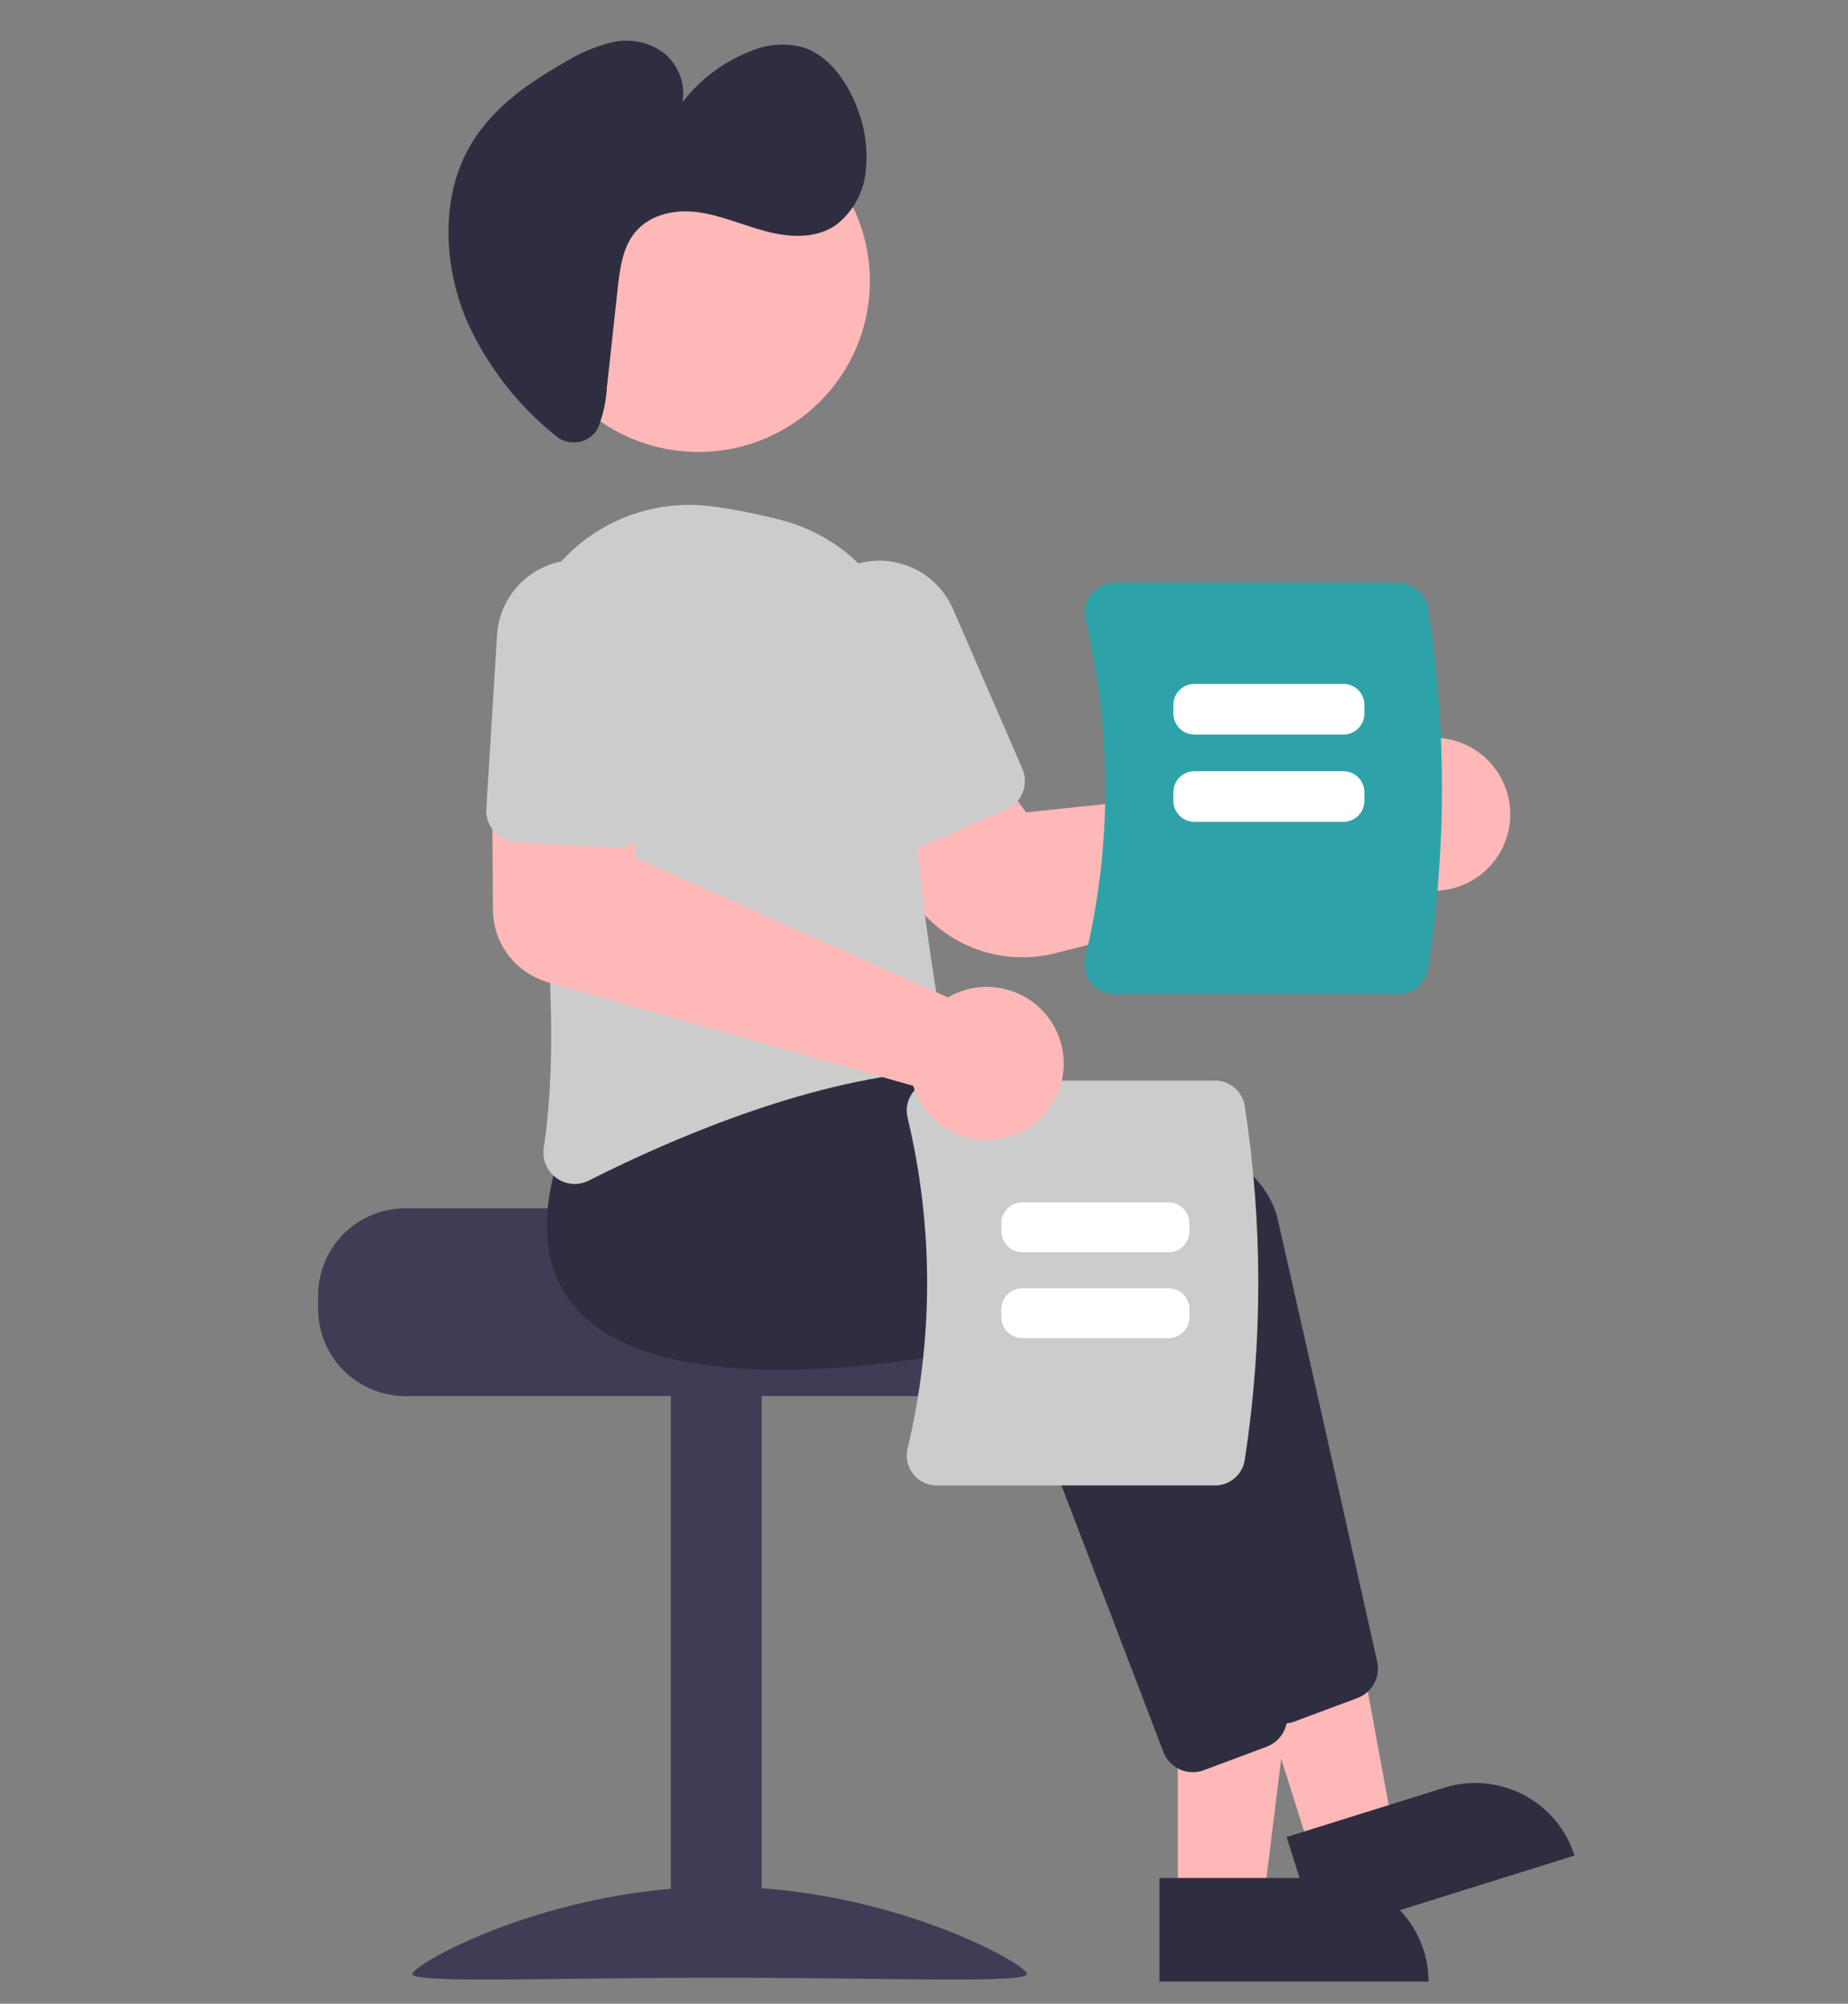 <svg width="273" height="296" viewBox="0 0 273 296" fill="none" xmlns="http://www.w3.org/2000/svg">
<rect x="0" y="0" width="273" height="296" fill="#808080" stroke="none"/>
<g clip-path="url(#clip0_1861_2657)">
<path d="M47 191.339V193.394C47.003 196.801 48.362 200.067 50.78 202.476C53.198 204.885 56.476 206.24 59.895 206.243H152.743C156.163 206.241 159.442 204.887 161.861 202.478C164.279 200.069 165.638 196.801 165.639 193.394V191.339C165.645 188.332 164.586 185.42 162.647 183.116C162.002 182.351 161.271 181.661 160.47 181.06C160.47 181.06 109.424 179.909 109.424 178.49H59.895C56.477 178.495 53.2 179.85 50.782 182.259C48.365 184.667 47.005 187.932 47 191.339V191.339Z" fill="#3F3D56"/>
<path d="M99.103 292.072H112.515L112.515 205.732H99.103L99.103 292.072Z" fill="#3F3D56"/>
<path d="M60.933 291.603C60.933 293.047 81.255 292.161 106.325 292.161C131.394 292.161 151.717 293.047 151.717 291.603C151.717 290.159 131.394 278.71 106.325 278.71C81.255 278.71 60.933 290.159 60.933 291.603Z" fill="#3F3D56"/>
<path d="M173.996 281.029H186.644L192.66 232.424L173.994 232.425L173.996 281.029Z" fill="#FFB8B8"/>
<path d="M211.036 292.729L171.286 292.731L171.285 277.43L195.677 277.428C199.751 277.428 203.657 279.04 206.537 281.91C209.418 284.779 211.036 288.671 211.036 292.729L211.036 292.729Z" fill="#2F2E41"/>
<path d="M193.739 273.999L205.807 270.226L196.943 222.055L179.132 227.624L193.739 273.999Z" fill="#FFB8B8"/>
<path d="M232.596 274.112L194.67 285.971L190.071 271.371L213.344 264.094C217.231 262.879 221.442 263.252 225.053 265.131C228.663 267.009 231.377 270.24 232.596 274.112L232.596 274.112Z" fill="#2F2E41"/>
<path d="M185.278 251.626L162.141 191.115C156.95 192.329 113.42 201.926 98.84 186.46C93.844 181.159 92.869 173.48 95.944 163.634L104.452 152.98L104.717 152.995C107.934 153.163 183.571 157.387 188.756 180.118C193.127 199.283 201.111 235.012 203.454 245.506C203.691 246.594 203.529 247.73 202.996 248.708C202.463 249.686 201.595 250.44 200.551 250.834L191.246 254.31C190.728 254.505 190.178 254.604 189.624 254.604C188.683 254.604 187.763 254.32 186.987 253.788C186.211 253.256 185.615 252.502 185.278 251.626V251.626Z" fill="#2F2E41"/>
<path d="M171.867 258.821L148.73 198.309C143.539 199.524 100.009 209.12 85.429 193.655C80.433 188.354 79.458 180.674 82.533 170.828L91.041 160.175L91.306 160.189C94.523 160.357 170.16 164.581 175.345 187.313C179.716 206.477 187.7 242.206 190.043 252.701C190.28 253.788 190.118 254.924 189.585 255.902C189.052 256.88 188.184 257.635 187.14 258.029L177.835 261.505C177.317 261.699 176.767 261.799 176.213 261.799C175.271 261.799 174.352 261.514 173.576 260.982C172.8 260.451 172.204 259.697 171.867 258.821V258.821Z" fill="#2F2E41"/>
<path d="M151.054 141.421C147.625 141.419 144.255 140.531 141.274 138.843C138.293 137.154 135.803 134.723 134.048 131.788L126.7 119.386L144.165 109.875L151.581 120.006L201.898 114.724C202.143 114.283 202.418 113.859 202.722 113.456C203.688 112.19 204.91 111.141 206.31 110.377C207.709 109.613 209.254 109.151 210.845 109.021C212.442 108.885 214.051 109.091 215.562 109.625C217.073 110.159 218.452 111.009 219.606 112.118C221.457 113.886 222.653 116.225 223.001 118.756C223.35 121.286 222.829 123.86 221.525 126.059C220.709 127.429 219.611 128.612 218.305 129.53C216.998 130.448 215.511 131.081 213.941 131.387C212.372 131.693 210.755 131.665 209.197 131.305C207.64 130.945 206.176 130.261 204.902 129.298C204.606 129.073 204.323 128.832 204.053 128.578L155.86 140.82C154.29 141.219 152.675 141.421 151.054 141.421V141.421Z" fill="#FFB8B8"/>
<path d="M82.205 174.022C81.509 173.522 80.965 172.84 80.634 172.051C80.303 171.262 80.197 170.397 80.329 169.552C83.199 150.698 79.897 123.69 76.62 104.352C75.95 100.429 76.211 96.403 77.382 92.598C78.554 88.793 80.604 85.314 83.368 82.44C86.131 79.567 89.532 77.378 93.298 76.049C97.063 74.72 101.089 74.289 105.052 74.789C108.5 75.243 111.915 75.914 115.278 76.797V76.797C120.864 78.199 125.805 81.453 129.289 86.023C132.773 90.594 134.593 96.21 134.448 101.947C133.958 120.607 137.761 143.89 139.419 153.033C139.532 153.661 139.514 154.306 139.366 154.927C139.218 155.547 138.944 156.131 138.559 156.642C138.182 157.147 137.703 157.568 137.153 157.877C136.603 158.187 135.994 158.379 135.366 158.44C116.994 160.308 97.182 169.235 87.008 174.389C86.354 174.726 85.629 174.902 84.893 174.904C83.926 174.901 82.985 174.592 82.205 174.022Z" fill="#CCCCCC"/>
<path d="M131.798 125.392C131.23 125.17 130.712 124.838 130.274 124.415C129.836 123.992 129.486 123.487 129.246 122.928L119 99.347C118.38 97.922 118.047 96.389 118.022 94.836C117.996 93.284 118.278 91.741 118.851 90.296C119.424 88.852 120.277 87.535 121.362 86.419C122.446 85.303 123.741 84.412 125.171 83.795C126.602 83.178 128.14 82.848 129.699 82.824C131.257 82.799 132.806 83.082 134.255 83.654C135.704 84.226 137.026 85.077 138.144 86.159C139.263 87.24 140.157 88.531 140.775 89.956L151.021 113.538C151.508 114.664 151.528 115.936 151.075 117.076C150.622 118.217 149.734 119.131 148.605 119.62L135.35 125.336C134.791 125.579 134.19 125.71 133.58 125.719C132.97 125.729 132.364 125.618 131.798 125.392H131.798Z" fill="#CCCCCC"/>
<path d="M103.167 66.767C117.161 66.767 128.505 55.464 128.505 41.522C128.505 27.579 117.161 16.276 103.167 16.276C89.173 16.276 77.829 27.579 77.829 41.522C77.829 55.464 89.173 66.767 103.167 66.767Z" fill="#FFB8B8"/>
<path d="M87.854 63.95C87.495 64.363 87.057 64.7 86.565 64.941C86.073 65.182 85.537 65.323 84.99 65.354C84.443 65.385 83.895 65.307 83.378 65.124C82.862 64.94 82.388 64.656 81.984 64.287C76.334 59.73 71.853 53.899 68.91 47.277C65.616 39.453 65.134 29.907 68.883 22.574C72.052 16.375 77.741 12.429 83.421 9.204C85.598 7.837 87.984 6.833 90.485 6.229C91.748 5.944 93.058 5.925 94.329 6.174C95.6 6.423 96.805 6.934 97.865 7.675C98.991 8.528 99.862 9.67 100.385 10.979C100.908 12.288 101.064 13.714 100.834 15.104C103.432 11.694 106.935 9.075 110.947 7.542C113.408 6.487 116.159 6.303 118.74 7.022C122.387 8.235 125.087 11.905 126.589 15.848C127.804 18.866 128.249 22.138 127.884 25.369C127.725 26.913 127.253 28.407 126.496 29.763C125.738 31.119 124.712 32.306 123.48 33.255C120.505 35.3 116.672 35.092 113.212 34.187C109.752 33.282 106.394 31.747 102.874 31.319C99.353 30.891 95.452 31.819 93.354 34.947C91.877 37.15 91.529 40.053 91.228 42.819L89.66 57.208C89.549 59.266 89.104 61.293 88.342 63.21C88.213 63.477 88.049 63.726 87.854 63.95V63.95Z" fill="#2F2E41"/>
<path d="M179.503 219.437H138.369C137.702 219.439 137.044 219.29 136.444 219C135.844 218.71 135.319 218.288 134.907 217.765C134.487 217.236 134.193 216.617 134.049 215.957C133.905 215.298 133.913 214.614 134.075 213.958C137.922 197.9 137.922 181.166 134.074 165.108C133.913 164.452 133.905 163.768 134.049 163.108C134.193 162.449 134.487 161.83 134.907 161.3C135.319 160.778 135.844 160.356 136.444 160.066C137.044 159.776 137.702 159.627 138.369 159.629H179.503C180.554 159.631 181.57 160.005 182.371 160.683C183.171 161.362 183.704 162.302 183.874 163.335C186.557 180.698 186.557 198.368 183.874 215.731C183.704 216.764 183.171 217.704 182.371 218.382C181.57 219.061 180.554 219.435 179.503 219.437V219.437Z" fill="#CCCCCC"/>
<path d="M147.932 181.909V180.705C147.933 179.887 148.259 179.103 148.839 178.525C149.419 177.947 150.206 177.622 151.027 177.621H172.612C173.433 177.622 174.219 177.947 174.8 178.525C175.38 179.103 175.706 179.887 175.707 180.705V181.909C175.706 182.727 175.38 183.511 174.8 184.089C174.219 184.667 173.433 184.992 172.612 184.993H151.027C150.206 184.992 149.419 184.667 148.839 184.089C148.259 183.511 147.933 182.727 147.932 181.909V181.909Z" fill="white"/>
<path d="M147.932 194.597V193.392C147.933 192.575 148.259 191.791 148.839 191.213C149.419 190.635 150.206 190.309 151.027 190.309H172.612C173.433 190.309 174.219 190.635 174.8 191.213C175.38 191.791 175.706 192.575 175.707 193.392V194.597C175.706 195.415 175.38 196.199 174.8 196.777C174.219 197.355 173.433 197.68 172.612 197.681H151.027C150.206 197.68 149.419 197.355 148.839 196.777C148.259 196.199 147.933 195.415 147.932 194.597Z" fill="white"/>
<path d="M161.201 145.17C160.774 144.632 160.475 144.003 160.329 143.332C160.182 142.662 160.191 141.966 160.354 141.299C164.266 124.978 164.265 107.969 160.354 91.647C160.191 90.981 160.182 90.285 160.329 89.615C160.475 88.944 160.774 88.315 161.201 87.777C161.619 87.246 162.154 86.817 162.763 86.522C163.373 86.228 164.042 86.076 164.719 86.078H206.529C207.597 86.08 208.63 86.46 209.444 87.15C210.258 87.84 210.799 88.795 210.972 89.845C213.699 107.493 213.699 125.454 210.972 143.102C210.799 144.152 210.258 145.107 209.444 145.797C208.63 146.487 207.597 146.867 206.529 146.869H164.719C164.042 146.871 163.373 146.719 162.763 146.425C162.153 146.13 161.619 145.701 161.201 145.17Z" fill="#2DA3A9"/>
<path d="M198.462 108.507H176.437C175.616 108.506 174.829 108.181 174.249 107.603C173.669 107.025 173.343 106.241 173.342 105.423V104.114C173.343 103.296 173.669 102.513 174.249 101.934C174.829 101.356 175.616 101.031 176.437 101.03H198.462C199.282 101.031 200.069 101.356 200.649 101.934C201.229 102.513 201.556 103.296 201.557 104.114V105.423C201.556 106.241 201.229 107.025 200.649 107.603C200.069 108.181 199.282 108.506 198.462 108.507V108.507Z" fill="white"/>
<path d="M198.462 121.404H176.437C175.616 121.404 174.829 121.078 174.249 120.5C173.669 119.922 173.343 119.138 173.342 118.321V117.011C173.343 116.194 173.669 115.41 174.249 114.832C174.829 114.254 175.616 113.929 176.437 113.928H198.462C199.282 113.929 200.069 114.254 200.649 114.832C201.229 115.41 201.556 116.194 201.557 117.011V118.321C201.556 119.138 201.229 119.922 200.649 120.5C200.069 121.078 199.282 121.404 198.462 121.404V121.404Z" fill="white"/>
<path d="M142.018 167.78C140.512 167.256 139.133 166.421 137.972 165.331C136.81 164.24 135.892 162.918 135.278 161.451C135.136 161.109 135.012 160.759 134.907 160.404L80.93 145.096C78.61 144.428 76.568 143.034 75.107 141.119C73.646 139.204 72.844 136.87 72.82 134.465L72.688 113.7L92.584 114.231L93.881 126.703L140.037 147.35C140.472 147.091 140.924 146.863 141.39 146.667H141.391C143.091 145.956 144.939 145.669 146.775 145.83C148.612 145.99 150.382 146.594 151.932 147.588C153.482 148.583 154.766 149.938 155.672 151.537C156.579 153.137 157.081 154.932 157.136 156.768C157.19 158.604 156.796 160.426 155.986 162.076C155.176 163.726 153.975 165.154 152.486 166.239C150.998 167.323 149.267 168.03 147.444 168.298C145.62 168.567 143.758 168.389 142.018 167.78V167.78Z" fill="#FFB8B8"/>
<path d="M72.997 122.817C72.592 122.362 72.281 121.833 72.083 121.258C71.885 120.683 71.803 120.075 71.842 119.468L73.425 93.82C73.518 92.269 73.917 90.751 74.599 89.354C75.282 87.957 76.234 86.707 77.402 85.677C78.569 84.647 79.929 83.856 81.404 83.35C82.879 82.844 84.439 82.633 85.996 82.728C87.552 82.824 89.075 83.224 90.476 83.906C91.877 84.589 93.13 85.54 94.162 86.705C95.194 87.87 95.985 89.226 96.491 90.696C96.996 92.166 97.206 93.721 97.107 95.272L95.525 120.92C95.448 122.144 94.886 123.287 93.965 124.099C93.043 124.911 91.835 125.326 90.606 125.253L76.191 124.369C75.582 124.334 74.986 124.178 74.438 123.912C73.89 123.645 73.4 123.273 72.997 122.817H72.997Z" fill="#CCCCCC"/>
</g>
<defs>
<clipPath id="clip0_1861_2657">
<rect width="273" height="296" fill="white"/>
</clipPath>
</defs>
</svg>
